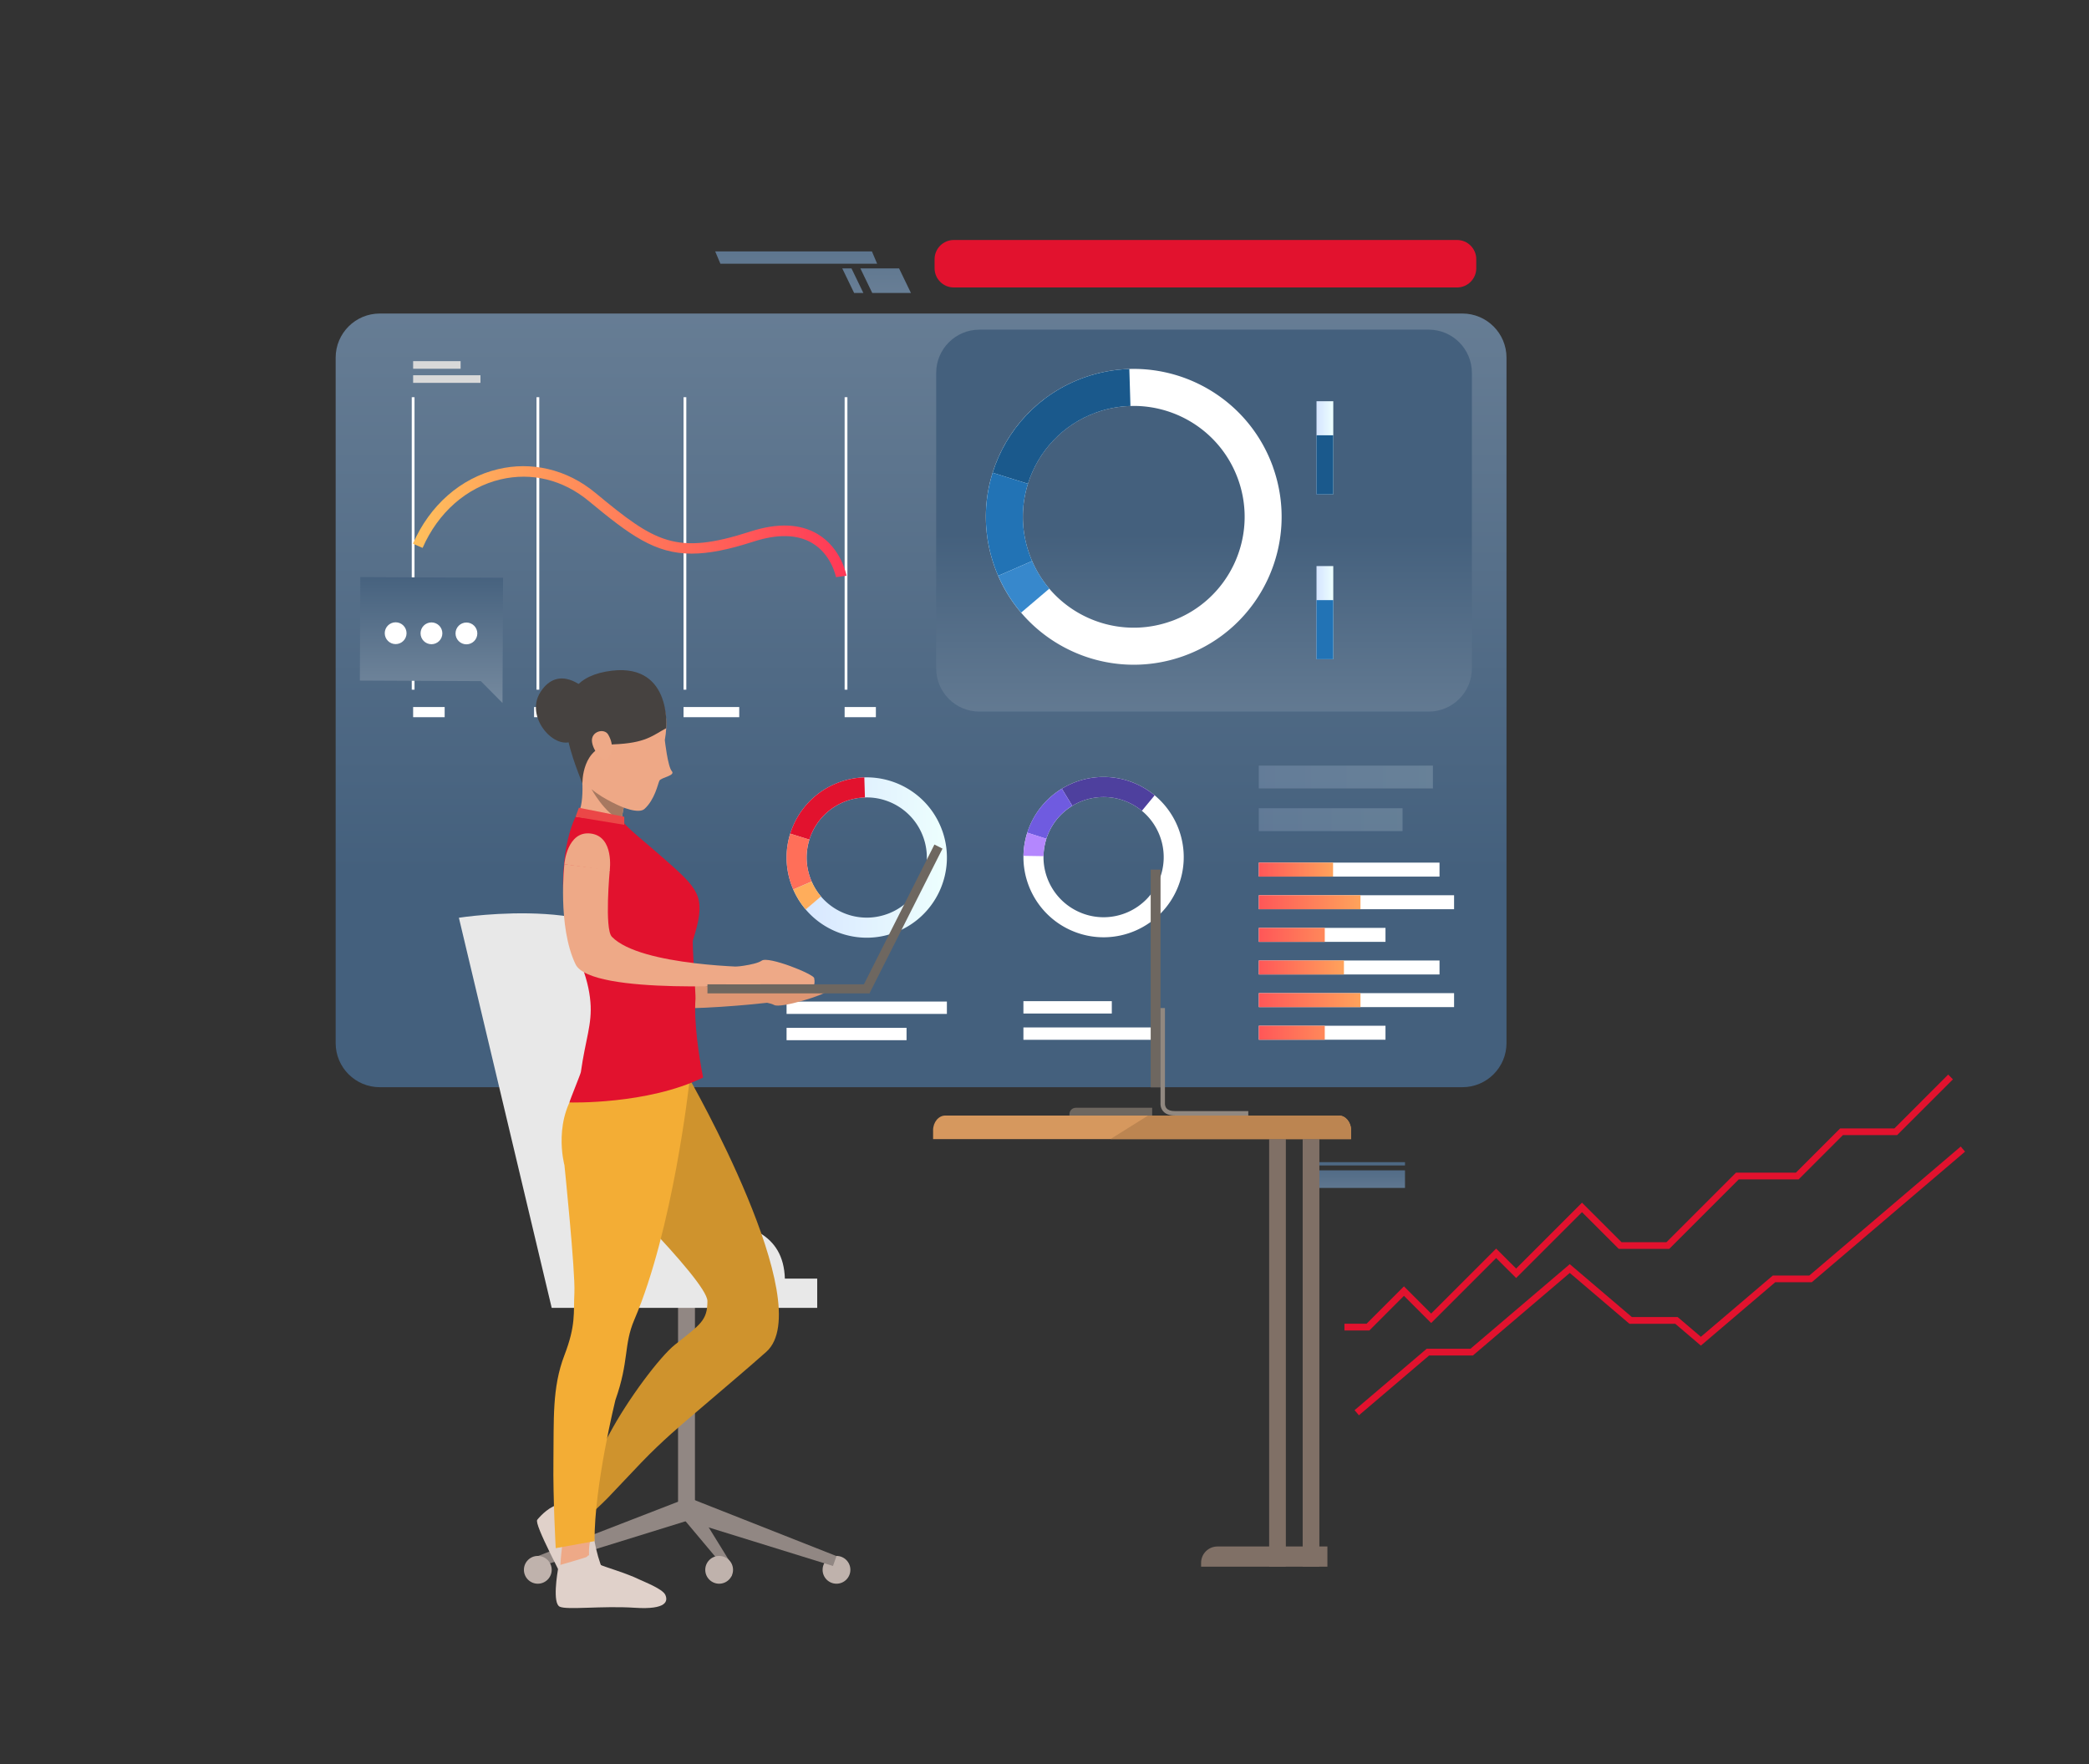 <svg xmlns="http://www.w3.org/2000/svg" xmlns:xlink="http://www.w3.org/1999/xlink" viewBox="0 0 752 635"><rect x="0" y="0" width="752" height="635" fill="#333333" stroke="none"/><defs><linearGradient id="linear-gradient" x1="331.58" x2="331.58" y1="314.05" y2="-728.79" gradientUnits="userSpaceOnUse"><stop offset="0" stop-color="#44607d"/><stop offset="1" stop-color="#f5f5f5"/></linearGradient><linearGradient id="linear-gradient-2" x1="283.15" x2="340.86" y1="308.68" y2="308.68" gradientUnits="userSpaceOnUse"><stop offset="0" stop-color="#d5e4ff"/><stop offset="1" stop-color="#edfffe"/></linearGradient><linearGradient id="linear-gradient-3" x1="148.66" x2="304.75" y1="187.77" y2="187.77" gradientUnits="userSpaceOnUse"><stop offset="0" stop-color="#ffc05c"/><stop offset="1" stop-color="#ff3857"/></linearGradient><linearGradient xlink:href="#linear-gradient-3" id="linear-gradient-4" x1="503.67" x2="438.55" y1="360.02" y2="360.02"/><linearGradient xlink:href="#linear-gradient-3" id="linear-gradient-5" x1="503.67" x2="438.55" y1="371.76" y2="371.76"/><linearGradient xlink:href="#linear-gradient-3" id="linear-gradient-6" x1="503.67" x2="438.55" y1="324.78" y2="324.78"/><linearGradient xlink:href="#linear-gradient-3" id="linear-gradient-7" x1="490.05" x2="442.48" y1="313.03" y2="313.03"/><linearGradient xlink:href="#linear-gradient-3" id="linear-gradient-8" x1="495.46" x2="440.92" y1="348.27" y2="348.27"/><linearGradient xlink:href="#linear-gradient-3" id="linear-gradient-9" x1="503.67" x2="438.55" y1="336.52" y2="336.52"/><linearGradient xlink:href="#linear-gradient-2" id="linear-gradient-10" x1="453.14" x2="504.9" y1="295.06" y2="295.06"/><linearGradient xlink:href="#linear-gradient-2" id="linear-gradient-11" x1="453.14" x2="515.82" y1="279.71" y2="279.71"/><linearGradient id="linear-gradient-12" x1="239.32" x2="498.76" y1="406.7" y2="406.7" gradientUnits="userSpaceOnUse"><stop offset="0" stop-color="#fff"/><stop offset=".82" stop-color="#2f2f2f"/><stop offset="1"/></linearGradient><linearGradient id="linear-gradient-13" x1="239.32" x2="498.76" y1="406.7" y2="406.7" gradientUnits="userSpaceOnUse"><stop offset="0" stop-color="#d5e4ff"/><stop offset=".82" stop-color="#e9fafe"/><stop offset="1" stop-color="#edfffe"/></linearGradient><linearGradient xlink:href="#linear-gradient-12" id="linear-gradient-14" x1="105.95" x2="283.15" y1="180.83" y2="180.83"/><linearGradient xlink:href="#linear-gradient-13" id="linear-gradient-15" x1="105.95" x2="283.15" y1="180.83" y2="180.83"/><linearGradient xlink:href="#linear-gradient" id="linear-gradient-16" x1="433.42" x2="433.42" y1="192.33" y2="563.52"/><linearGradient xlink:href="#linear-gradient-2" id="linear-gradient-17" x1="473.92" x2="479.95" y1="161.19" y2="161.19"/><linearGradient xlink:href="#linear-gradient-2" id="linear-gradient-18" x1="473.92" x2="479.95" y1="220.53" y2="220.53"/><linearGradient xlink:href="#linear-gradient" id="linear-gradient-19" x1="155.32" x2="155.32" y1="205.44" y2="376.21"/><linearGradient xlink:href="#linear-gradient" id="linear-gradient-20" x1="488.29" x2="488.29" y1="414.45" y2="501.2" gradientTransform="rotate(-180 488.295 424.455)"/><linearGradient xlink:href="#linear-gradient" id="linear-gradient-21" x1="488.29" x2="488.29" y1="414.45" y2="501.19" gradientTransform="rotate(-180 488.295 418.93)"/><linearGradient xlink:href="#linear-gradient" id="linear-gradient-22" x1="318.82" x2="318.82" y1="51.16" y2="320.27"/><linearGradient xlink:href="#linear-gradient" id="linear-gradient-23" x1="307" x2="307" y1="51.16" y2="320.27"/><linearGradient xlink:href="#linear-gradient" id="linear-gradient-24" x1="286.6" x2="286.6" y1="51.16" y2="320.27"/><filter id="luminosity-noclip" width="259.44" height="7.24" x="239.32" y="403.08" color-interpolation-filters="sRGB" filterUnits="userSpaceOnUse"><feFlood flood-color="#fff" result="bg"/><feBlend in="SourceGraphic" in2="bg"/></filter><filter id="luminosity-noclip-2" width="259.44" height="32766" x="239.32" y="-8566.39" color-interpolation-filters="sRGB" filterUnits="userSpaceOnUse"><feFlood flood-color="#fff" result="bg"/><feBlend in="SourceGraphic" in2="bg"/></filter><filter id="luminosity-noclip-3" width="177.2" height="180.64" x="105.95" y="90.51" color-interpolation-filters="sRGB" filterUnits="userSpaceOnUse"><feFlood flood-color="#fff" result="bg"/><feBlend in="SourceGraphic" in2="bg"/></filter><filter id="luminosity-noclip-4" width="177.2" height="32766" x="105.95" y="-8566.39" color-interpolation-filters="sRGB" filterUnits="userSpaceOnUse"><feFlood flood-color="#fff" result="bg"/><feBlend in="SourceGraphic" in2="bg"/></filter><mask id="mask-1" width="259.44" height="32766" x="239.32" y="-8566.39" maskUnits="userSpaceOnUse"/><mask id="mask" width="259.44" height="7.24" x="239.32" y="403.08" maskUnits="userSpaceOnUse"><g style="filter:url(#luminosity-noclip)"><g style="mask:url(#mask-1)"><path d="M498.76 410.32H260.03l-5.92-5.92h-14.79v-1.32h15.33l5.93 5.92h238.18z" style="fill:url(#linear-gradient-12);mix-blend-mode:multiply"/></g></g></mask><mask id="mask-3" width="177.2" height="32766" x="105.95" y="-8566.39" maskUnits="userSpaceOnUse"/><mask id="mask-2" width="177.2" height="180.64" x="105.95" y="90.51" maskUnits="userSpaceOnUse"><g style="filter:url(#luminosity-noclip-3)"><g style="mask:url(#mask-3)"><path d="M107.27 271.14h-1.32V99.5h97.09l9-8.99h71.11v1.32h-70.57l-8.99 8.99h-96.32z" style="mix-blend-mode:multiply;fill:url(#linear-gradient-14)"/></g></g></mask><style>.cls-3{fill:#1a598c}.cls-4{fill:#e0d1ca}.cls-9{fill:#464240}.cls-11{fill:#fff}.cls-14{fill:#918783}.cls-17{fill:#bfb2ac}.cls-23{fill:#6e6760}.cls-24{fill:#807066}.cls-32{mix-blend-mode:hard-light}.cls-33{fill:#eea987}.cls-36{fill:#2273b5}.cls-44{fill:#de9673}.cls-54{fill:#d9d9d9}.cls-56{fill:#e2122e}</style></defs><g style="isolation:isolate"><g id="Layer_1"><path d="M371.98 332.76h12.28c-7.73.2-12.28 0-12.28 0" class="cls-11"/><path d="M136.71 112.86h389.72c8.77 0 15.88 7.12 15.88 15.88v246.74c0 8.77-7.12 15.88-15.88 15.88H136.71c-8.77 0-15.88-7.12-15.88-15.88V128.74c0-8.77 7.12-15.88 15.88-15.88" style="mix-blend-mode:hard-light;fill:url(#linear-gradient)"/><path d="M339.17 298.97c-4.32-12.08-15.86-19.49-28.03-19.13-2.95.09-5.93.63-8.85 1.68-8.86 3.17-15.21 10.23-17.82 18.57a28.68 28.68 0 0 0 .38 18.31c.22.61.46 1.21.71 1.8 1.16 2.66 2.67 5.07 4.47 7.18 7.55 8.88 20.08 12.63 31.7 8.47 15-5.37 22.81-21.88 17.45-36.88Zm-19.88 30.08c-8.71 3.12-18.1.3-23.76-6.35a21.5 21.5 0 0 1-3.88-6.73c-1.65-4.6-1.64-9.4-.28-13.73 1.96-6.25 6.72-11.54 13.36-13.92a21.8 21.8 0 0 1 6.64-1.26c9.12-.28 17.77 5.29 21.01 14.34 4.02 11.25-1.83 23.63-13.08 27.65Z" style="fill:url(#linear-gradient-2)"/><path d="m291.36 302.24-6.89-2.15c2.61-8.34 8.96-15.4 17.82-18.57 2.93-1.05 5.91-1.59 8.85-1.68l.22 7.22c-2.21.07-4.44.48-6.64 1.26a21.6 21.6 0 0 0-13.36 13.92" class="cls-56"/><path d="m292.18 317.31-6.62 2.88c-.25-.59-.49-1.19-.71-1.8a28.68 28.68 0 0 1-.38-18.31l6.89 2.15c-1.36 4.33-1.37 9.13.28 13.73.16.46.34.91.53 1.35Z" style="fill:#ff6f59"/><path d="M290.03 327.38c-1.8-2.11-3.32-4.52-4.47-7.18l6.62-2.88c.87 1.99 2 3.8 3.35 5.38z" style="fill:#ffad5b"/><path d="M283.15 360.53h57.71v4.45h-57.71zM283.15 369.99h43.19v4.45h-43.19z" class="cls-11"/><path d="M504.87 316.5h.03c-.12.05-.13.06-.03 0" style="fill:#323657"/><path d="M424.09 319.16c4.72-11.93.94-25.11-8.44-32.87a28.9 28.9 0 0 0-7.76-4.58c-8.75-3.46-18.18-2.35-25.64 2.19-5.17 3.15-9.4 7.95-11.8 14.01-.24.6-.46 1.21-.65 1.82-.89 2.76-1.33 5.57-1.38 8.35-.18 11.65 6.76 22.73 18.23 27.28 14.81 5.87 31.58-1.39 37.44-16.2m-34.78 9.49c-8.6-3.41-13.81-11.72-13.67-20.45.03-2.08.37-4.19 1.03-6.26.15-.46.31-.91.49-1.36 1.8-4.55 4.97-8.14 8.85-10.5 5.6-3.41 12.67-4.24 19.23-1.64 2.17.86 4.11 2.03 5.82 3.43 7.03 5.81 9.87 15.7 6.33 24.64-4.4 11.11-16.97 16.54-28.07 12.15Z" class="cls-11"/><path d="m386.01 290.07-3.76-6.16c7.46-4.54 16.89-5.66 25.64-2.19a28.6 28.6 0 0 1 7.76 4.58l-4.6 5.57c-1.7-1.41-3.65-2.57-5.82-3.43-6.56-2.6-13.63-1.76-19.23 1.64Z" style="fill:#4e409e"/><path d="m376.67 301.94-6.88-2.2a28.747 28.747 0 0 1 12.45-15.83l3.76 6.16a21.54 21.54 0 0 0-8.85 10.5c-.18.45-.34.91-.49 1.36Z" style="fill:#6f5be0"/><path d="M368.42 308.08c.04-2.78.49-5.59 1.38-8.35l6.88 2.2c-.67 2.07-1 4.18-1.03 6.26l-7.22-.11Z" style="fill:#b487fe"/><path d="M368.41 360.39h31.82v4.45h-31.82zM368.41 369.85h47.24v4.45h-47.24zM148.22 142.98h1v105.29h-1zM193.13 142.98h1v105.29h-1zM246.06 142.98h1v105.29h-1zM304.05 142.98h1v105.29h-1zM148.72 254.51h11.35v3.66h-11.35zM246.06 254.51h20.05v3.66h-20.05zM192.26 254.51h20.05v3.66h-20.05zM304.05 254.51h11.25v3.66h-11.25z" class="cls-11"/><path d="M148.72 130h17.09v2.74h-17.09zM148.72 135.08h24.24v2.74h-24.24z" class="cls-54"/><path d="M300.94 207.74c-.02-.08-1.56-8.09-8.57-12.25-5.32-3.16-12.42-3.34-21.12-.53-9.03 2.92-16.11 4.33-22.25 4.33-13.26 0-22.17-6.6-37.05-18.92-9.29-7.69-20.58-10.45-31.8-7.79-12.22 2.91-22.43 11.89-28.02 24.65l-3.48-1.52c6.07-13.86 17.23-23.64 30.62-26.82 5.99-1.42 12.03-1.44 17.98-.06 6.19 1.44 11.95 4.34 17.12 8.62 21.51 17.81 28.91 22.56 55.71 13.9 9.8-3.17 17.97-2.86 24.27.91 8.49 5.08 10.32 14.6 10.39 15l-3.81.49Z" style="fill:url(#linear-gradient-3)"/><path d="M453.14 345.75h65.06v5.03h-65.06zM453.14 357.5h70.3v5.03h-70.3zM453.14 369.24h45.61v5.03h-45.61z" class="cls-11"/><path d="M453.14 357.5h36.6v5.03h-36.6z" style="fill:url(#linear-gradient-4)"/><path d="M453.14 369.24h23.75v5.03h-23.75z" style="fill:url(#linear-gradient-5)"/><path d="M453.14 310.52h65.06v5.03h-65.06zM453.14 322.26h70.3v5.03h-70.3zM453.14 334.01h45.61v5.03h-45.61z" class="cls-11"/><path d="M453.14 322.26h36.6v5.03h-36.6z" style="fill:url(#linear-gradient-6)"/><path d="M453.14 310.52h26.74v5.03h-26.74z" style="fill:url(#linear-gradient-7)"/><path d="M453.14 345.75h30.65v5.03h-30.65z" style="fill:url(#linear-gradient-8)"/><path d="M453.14 334.01h23.75v5.03h-23.75z" style="fill:url(#linear-gradient-9)"/><path d="M453.14 290.95h51.75v8.22h-51.75z" style="opacity:.18;fill:url(#linear-gradient-10)"/><path d="M453.14 275.6h62.68v8.22h-62.68z" style="fill:url(#linear-gradient-11);opacity:.18"/><g style="mask:url(#mask)"><path d="M498.76 410.32H260.03l-5.92-5.92h-14.79v-1.32h15.33l5.93 5.92h238.18z" style="fill:url(#linear-gradient-13)"/></g><g style="mask:url(#mask-2)"><path d="M107.27 271.14h-1.32V99.5h97.09l9-8.99h71.11v1.32h-70.57l-8.99 8.99h-96.32z" style="fill:url(#linear-gradient-15)"/></g><path d="M343.36 86.39h181.15c3.82 0 6.92 3.1 6.92 6.92v3.25c0 3.82-3.1 6.92-6.92 6.92H343.35c-3.82 0-6.92-3.1-6.92-6.92v-3.25c0-3.82 3.1-6.92 6.92-6.92Z" class="cls-56"/><path d="M352.56 118.66h161.73c8.59 0 15.56 6.97 15.56 15.56v106.37c0 8.59-6.97 15.56-15.56 15.56H352.57c-8.59 0-15.56-6.97-15.56-15.56V134.23c0-8.59 6.97-15.56 15.56-15.56Z" class="cls-32" style="fill:url(#linear-gradient-16)"/><path d="M473.92 144.43h6.03v33.51h-6.03z" style="fill:url(#linear-gradient-17)"/><path d="M473.92 156.69h6.03v21.26h-6.03z" class="cls-3"/><path d="M473.92 203.77h6.03v33.51h-6.03z" style="fill:url(#linear-gradient-18)"/><path d="M473.92 216.03h6.03v21.26h-6.03z" class="cls-36"/><path d="M458.25 168.11c-7.97-22.28-29.26-35.97-51.71-35.29-5.43.16-10.93 1.17-16.33 3.1-16.35 5.85-28.07 18.87-32.89 34.25-3.34 10.66-3.36 22.46.69 33.79.4 1.13.84 2.24 1.31 3.32 2.13 4.91 4.93 9.35 8.25 13.25 13.93 16.38 37.04 23.3 58.48 15.63 27.68-9.9 42.09-40.36 32.19-68.05Zm-36.68 55.5c-16.08 5.75-33.4.56-43.85-11.71a39.4 39.4 0 0 1-6.18-9.94c-.35-.81-.68-1.64-.98-2.49a39.73 39.73 0 0 1-.52-25.33c3.61-11.54 12.4-21.3 24.66-25.68 4.05-1.45 8.17-2.2 12.24-2.32 16.83-.51 32.79 9.75 38.77 26.46 7.42 20.75-3.38 43.59-24.14 51.02Z" class="cls-11"/><path d="m370.04 174.14-12.72-3.97c4.82-15.38 16.54-28.41 32.89-34.25 5.4-1.93 10.9-2.94 16.33-3.1l.4 13.32c-4.07.12-8.2.88-12.24 2.32-12.26 4.38-21.05 14.15-24.66 25.68" class="cls-3"/><path d="m371.54 201.96-12.22 5.32c-.47-1.08-.91-2.19-1.31-3.32-4.05-11.33-4.03-23.13-.69-33.79l12.72 3.97c-2.5 7.99-2.52 16.84.52 25.33.3.85.63 1.68.98 2.49" class="cls-36"/><path d="M367.58 220.53c-3.32-3.9-6.12-8.34-8.25-13.25l12.22-5.32c1.6 3.68 3.7 7.01 6.18 9.94z" style="fill:#3788cc"/><path d="m129.71 207.74 51.39.24-.18 37.24-.03 7.84-7.81-7.88-43.54-.2z" style="fill:url(#linear-gradient-19)"/><path d="M151.39 227.96c0 2.17 1.74 3.93 3.91 3.94 2.17 0 3.93-1.74 3.94-3.91 0-2.17-1.74-3.93-3.91-3.94-2.17 0-3.93 1.74-3.94 3.91M138.5 227.92c0 2.17 1.74 3.93 3.91 3.94 2.17 0 3.93-1.74 3.94-3.91 0-2.17-1.74-3.93-3.91-3.94-2.17 0-3.93 1.74-3.94 3.91M163.98 228c0 2.17 1.74 3.93 3.91 3.94 2.17 0 3.93-1.74 3.94-3.91 0-2.17-1.74-3.93-3.91-3.94-2.17 0-3.93 1.74-3.94 3.91" class="cls-11"/><path d="M470.82 421.29h34.95v6.33h-34.95z" style="fill:url(#linear-gradient-20);mix-blend-mode:hard-light" transform="rotate(180 488.295 424.455)"/><path d="M470.82 418.33h34.95v1.19h-34.95z" style="mix-blend-mode:hard-light;fill:url(#linear-gradient-21)" transform="rotate(180 488.295 418.93)"/><g class="cls-32"><path d="m489.19 509.46-1.57-1.84 25.95-22.1h15.76l35.76-30.46 22.36 19.05h16.49l8.34 7.1 25.9-22.06h13.14l54.5-46.43 1.56 1.83-55.17 47.01h-13.15l-26.78 22.82-9.22-7.86h-16.5l-21.47-18.3-34.87 29.71h-15.76z" class="cls-56"/></g><g class="cls-32"><path d="M492.94 478.93h-8.97v-2.42h7.97l13.46-13.46 9.79 9.79 23.39-23.39 7.2 7.19 23.71-23.71 14.22 14.21h16.2l25.01-25.01h21.56l15.95-15.94h19.52l19.36-19.37 1.71 1.71-20.08 20.07h-19.51l-15.95 15.94h-21.56l-25.01 25.01h-18.2l-13.22-13.21-23.71 23.71-7.2-7.19-23.39 23.39-9.79-9.79z" class="cls-56"/></g><path d="M313.99 105.46h13.93l-4.27-8.84h-13.93z" style="mix-blend-mode:hard-light;fill:url(#linear-gradient-22)"/><path d="M307.47 105.46h3.32l-4.27-8.84h-3.32z" style="mix-blend-mode:hard-light;fill:url(#linear-gradient-23)"/><path d="M259.33 94.93h56.42l-1.87-4.42h-56.42z" style="mix-blend-mode:hard-light;fill:url(#linear-gradient-24)"/><path d="M244.09 468.58h6.08v76.7h-6.08z" class="cls-14"/><path d="M282.54 460.28c-.5-16.64-14.14-19.42-25.27-21.59-1.53-.3-2.8-.74-3.87-1.27-8.6-27.27-15.69-70.82-20.61-89.37-7.2-27.13-67.6-17.69-67.6-17.69l33.41 140.43h95.58v-10.52h-11.63Z" style="fill:#e8e8e8"/><path d="M306.12 565.09c0 2.76-2.24 5-5 5s-5-2.24-5-5 2.24-5 5-5 5 2.24 5 5" class="cls-17"/><path d="m193.6 560.14 1.27 3.56 53.46-16.57-2.56-7.21z" class="cls-14"/><path d="m301.12 560.14-1.26 3.56-53.47-16.57 2.35-7.66z" class="cls-14"/><path d="M263.45 563.32v4.14l-17.06-20.33 2.35-7.66z" class="cls-14"/><path d="M263.88 565.09c0 2.76-2.24 5-5 5s-5-2.24-5-5 2.24-5 5-5 5 2.24 5 5M198.6 565.09c0 2.76-2.24 5-5 5s-5-2.24-5-5 2.24-5 5-5 5 2.24 5 5" class="cls-17"/><path d="M335.9 406.89v3.16h150.47v-3.16c0-2.94-1.98-5.33-4.42-5.33H340.31c-2.44 0-4.42 2.38-4.42 5.33Z" style="fill:#d6985e"/><path d="M477.84 563.96h-45.47v-1.38c0-3.25 2.64-5.89 5.89-5.89h39.58z" class="cls-24"/><path d="M474.95 563.96h-6.01V410.04h6.01zM462.88 563.96h-6.01V410.04h6.01z" class="cls-24"/><path d="M414.23 313.03h3.54v78.39h-3.54z" class="cls-23"/><path d="M422.9 401.56h26.46v-1.6H422.9c-1.38 0-2.37-.33-2.95-.98-.7-.78-.59-1.83-.59-1.84v-34.28h-1.6v34.15c-.03.33-.09 1.82.97 3.02.89 1.02 2.3 1.53 4.17 1.53" style="fill:#918880"/><path d="M414.77 401.57h-29.79v-.53c0-1.25 1.02-2.27 2.27-2.27h27.51v2.81Z" class="cls-23"/><path d="M399.74 410.05h86.63v-3.16c0-2.94-2.04-5.33-4.55-5.33H413.3l-13.56 8.48Z" style="fill:#bc8551"/><path d="M267.72 359.92s8.56.52 10.96 1.85 18.58-3.77 18.88-4.94c.3-1.18 0-1.76 0-1.76H265.8l1.93 4.85Z" class="cls-44"/><path d="M229.3 322.18s-2.73 21.45 0 24.27c10.43 10.74 49.08 9.89 49.08 9.89l-.02 4.37s-58.75 7.33-64.21-4.07c-6.56-13.69-4.01-36.02-4.01-36.02l19.16 1.57Z" class="cls-44"/><path d="m209.91 548.26 3.49-3.98-6.3-6.59-5.33 3.73z" style="fill:#2f4563"/><path d="M201.77 541.42s7.19 5.42 9.19 5.64 2.94 1.11 2.71 4.16c-.24 3.05 2.92 15.88 5.12 16.09s9.7.25 11.06 5.19-23.78 3.9-25.34-.15-12.38-23.7-11.1-25.28 4.67-5.13 8.36-5.64Z" class="cls-4"/><path d="M247.92 387.87s46.98 81.84 27.91 98.77c-7.48 6.64-14.68 12.65-25.03 21.53-5.5 4.72-12.14 10.2-20.02 18.39-15.94 16.74-10.11 10.9-17.53 17.97l-7.67-6.74s8.7-12.03 13.6-21.28c6.88-12.97 18.45-28.22 23.8-32.47 9.17-7.29 11.68-8.72 11.68-15.69 0-7.47-43.06-49.22-43.06-49.22s-6.25-26.13 8.68-32.96c14.54-6.66 27.63 1.69 27.63 1.69Z" style="fill:#cf932d"/><path d="M212.09 560.94s-.3-3.77.34-6.18-9.73-1.03-9.73-1.03-1.33 10.06-.95 12.37 10.33-5.16 10.33-5.16Z" class="cls-33"/><path d="m214.02 554.77-13.97 2.52s-1.01-17.83-.83-31.49c.2-14.68-.54-26.23 3.94-37.91 4.2-10.93 3.24-15.1 3.61-22.56s-3.58-45.89-3.58-45.89-4.77-17.21 6.28-29.34c10.77-11.83 38.62-.05 38.62-.05s-5.8 52.5-19.73 84.98c-3.94 9.19-1.81 14.77-6.84 28.98 0 0-7.64 30.97-7.49 50.78Z" style="fill:#f3ad35"/><path d="M226.19 286.23c-.73 1.23-1.27 2.82-1.66 4.49-.37 1.58-.61 3.25-.77 4.8-.34 3.35-.28 6.1-.28 6.1s-18.64-4.06-15.58-8.4c3.06-4.35 1.26-17.52 1.26-17.52s19.44 6.47 17.03 10.54Z" class="cls-33"/><path d="M236.68 250.33s4.77 4.14 2.64 16.08c0 0 1.05 9.51 2.51 11.17s-3.91 2.27-4.47 3.47c-.56 1.19-1.63 6.78-5.37 10.15s-22.25-6.79-23.15-12.52c-.9-5.74-13.73-30.33 6.58-31.46s21.27 3.11 21.27 3.11Z" style="fill:#eea886"/><path d="M249.45 338.41c-.38 1.2 1.04 19.57.92 21.15-.66 8.05 1.28 21.16 2.74 28.31-20.13 9.84-48.12 8.98-48.12 8.98.1-.76 4.01-10.22 4.11-10.94 1.66-11.82 4.11-17.21 3.44-25.2-.37-4.49-1.52-9.19-3.88-15-6.84-16.79-6.46-27.98-5.35-37.2 1.11-9.23 3.88-14.49 3.88-14.49l17.01 1.83c3.61 4 6.82 6.13 17.08 15.24 10.91 9.69 12.82 12.63 8.18 27.33Z" class="cls-56"/><path d="M201.13 563.49s9.83-2.8 10.13-3.07c.29-.27.36-.87 1.71-.33 1.36.54 1.92 2.6 3.25 3.25s9.45 3.02 13.89 5.21c1.61.79 8.41 3.38 9.39 5.55s.68 5.42-11.01 4.65c-11.68-.77-24.46.88-27.02-.4s-1.01-11.48-.34-14.86" class="cls-4"/><path d="M239.82 262.12s2.28-24.79-21.75-20.36c-24.04 4.43-11.65 31.52-8.41 40.35 0 0-.39-13.72 11.18-14.16 11.57-.45 13.96-3.12 18.98-5.82Z" class="cls-9"/><path d="M218.96 264.46c-1.45-2.52-6.41-1.17-5.84 2.66.57 3.84 4.54 7.66 5.86 5.81s2.1-4.77-.02-8.46ZM219.51 313.16s-1.98 21.24.75 24.05c10.43 10.74 51.58 10.95 51.58 10.95l1.97 6.17s-61.17 4.16-66.63-7.23c-6.56-13.69-4.01-36.02-4.01-36.02l16.35 2.09Z" class="cls-33"/><path d="M210.45 247.85s-9.26-8.88-15.84 1.18 7.82 24.09 13.65 15.76c5.84-8.33 2.18-16.94 2.18-16.94Z" class="cls-9"/><path d="M224.53 290.72c-.37 1.58-.61 3.25-.77 4.8-6.19-2.82-10.82-11.45-10.82-11.45 4.48 3.86 11.59 6.65 11.59 6.65" style="fill:#a77860"/><path d="M254.67 354.33h58.34v3.26h-58.34z" class="cls-23"/><path d="m310.098 356.095 26.277-52.087 2.91 1.468-26.277 52.087z" class="cls-23"/><path d="M263.25 348.16s8.56-.66 10.96-2.36 18.58 4.79 18.88 6.29 0 2.24 0 2.24h-31.77z" class="cls-33"/><path d="m207.19 294.02 1.19-3.26 16.34 3.26v2.89z" style="fill:#eb4747"/><path d="M219.48 313.44s1.75-12.31-6.82-13.39-9.51 11.07-9.51 11.07z" class="cls-33"/></g></g></svg>